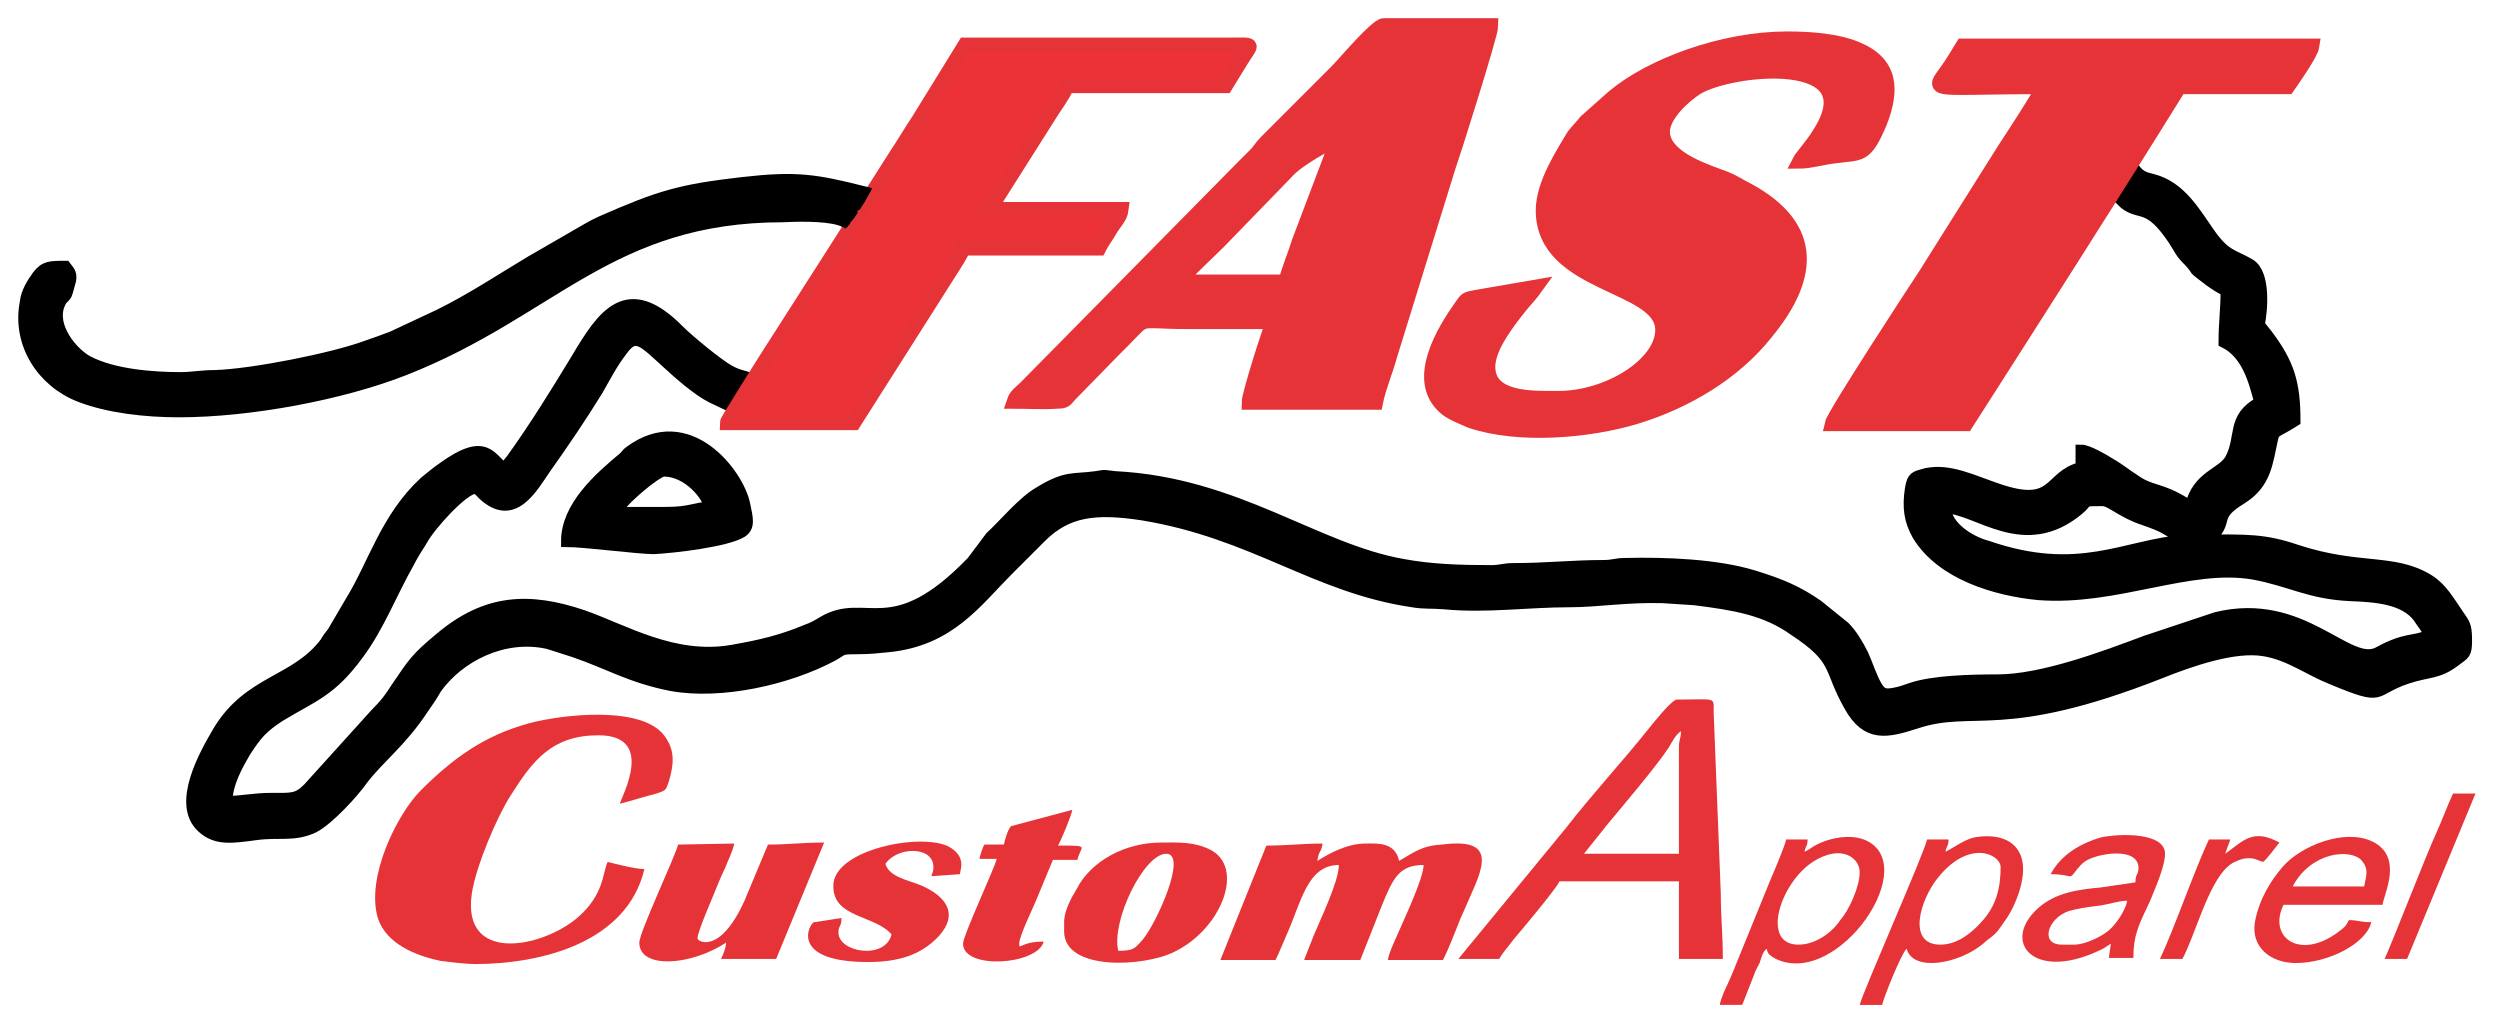 <?xml version="1.0" encoding="utf-8"?>
<!-- Generator: Adobe Illustrator 26.0.1, SVG Export Plug-In . SVG Version: 6.00 Build 0)  -->
<svg version="1.1" id="Layer_1" xmlns="http://www.w3.org/2000/svg" xmlns:xlink="http://www.w3.org/1999/xlink" x="0px" y="0px"
	 viewBox="0 0 244.8 100.8" style="enable-background:new 0 0 244.8 100.8;" xml:space="preserve">
<style type="text/css">
	.st0{fill-rule:evenodd;clip-rule:evenodd;stroke:#000000;stroke-width:1.125;stroke-miterlimit:10;}
	.st1{fill-rule:evenodd;clip-rule:evenodd;fill:#E63337;stroke:#E63337;stroke-width:1.44;stroke-miterlimit:10;}
	.st2{fill-rule:evenodd;clip-rule:evenodd;fill:#ED3237;stroke:#E63337;stroke-width:1.44;stroke-miterlimit:10;}
	.st3{fill-rule:evenodd;clip-rule:evenodd;fill:#E63337;}
	.st4{fill-rule:evenodd;clip-rule:evenodd;fill:#E63337;stroke:#E63337;stroke-width:0.5;stroke-miterlimit:10;}
	.st5{fill-rule:evenodd;clip-rule:evenodd;fill:#ED3237;stroke:#E63337;stroke-width:0.5;stroke-miterlimit:10;}
</style>
<path class="st0" d="M190.5,49.7c3.2,0.1,7.7,4.6,13,0.2c1.1-0.9,0.2-0.9,2.4-0.9c0.8,0,1.9,1.2,4.1,1.9c2,0.7,1.9,0.8,3.5,1.7
	l0.5,0.3c-6,0.5-10.4,3.7-19.4,0.6C193,53.1,190.5,51.6,190.5,49.7L190.5,49.7z M208.4,16.4l-0.2,0.2l-0.1,0.3l-0.2,0.2l-0.3,0.7
	c0,0.3,0.1,0.2-0.2,0.2l-0.1,0.3l-0.2,0.2l-0.2,0.5c0.9,0.5,0.8,0.7,1.4,1.1c1.4,0.9,2.2-0.1,4.5,3.3c0.8,1.2,0.6,1.2,1.6,2.2
	c1.1,1.2-0.1,0.3,2,1.9c0.7,0.5,0.9,0.6,1.6,1c0,1.9-0.2,3.1-0.2,5c2.2,1.1,2.9,3.6,3.5,5.9c-2.8,1.5-1.7,3.4-2.9,5.6
	c-0.8,1.4-3.2,1.6-3.9,4.6c-0.7-0.3,0,0-0.5-0.3c-2.6-1.6-3.3-1.1-5-2.3c-0.8-0.5-1.5-1.1-2.4-1.6c-0.6-0.4-2.2-1.3-2.8-1.3v1.7
	c-3.3,0.8-2.4,4.1-8.2,2.1c-2.4-0.8-4.7-2-7-1.5c-1.1,0.3-1.3,0.3-1.5,1.4c-0.3,1.9-0.1,3.2,0.7,4.6c2.3,3.8,7.6,5.4,11.8,5.8
	c7.6,0.6,14.8-3.1,21.1-2c3.7,0.7,5.4,1.9,9.4,2.1c2.6,0.1,5.3,0.3,6.7,2.1c0.3,0.5,1,1.3,1.1,1.8c-1.5,0.7-2.3,0.2-5,1.7
	c-3,1.6-7.4-5.5-15.9-3.4l-6.9,2.3c-4,1.5-10.1,3.8-14.5,3.8c-2.7,0-6.3,0.1-8.4,0.8c-0.6,0.2-1.1,0.4-1.7,0.5c-1,0.2-1.3,0-1.7-0.6
	c-0.6-1-0.9-2.1-1.4-3.2c-0.5-1-1.1-2-1.8-2.7l-2.6-2.1c-2-1.4-3.7-2.1-6.3-2.9c-3.6-1.1-8.6-1.3-12.6-1.2c-0.9,0-1.1,0.2-2.1,0.2
	c-3.1,0-5.5,0.3-8.8,0.3c-1,0-1.2,0.2-2.2,0.2c-3.1,0-5.9-0.1-8.6-0.6c-8.6-1.5-16.3-8-28.2-8.6c-1.1-0.1-0.8-0.2-1.9,0
	c-2.2,0.3-2.9-0.1-5.5,1.5c-1.6,0.9-3.4,3.1-4.8,4.4L95.2,55c-7.9,8.2-10.4,3.4-14.6,5.9c-0.5,0.3-1,0.6-1.6,0.8
	c-2.4,1-4.4,1.5-7.3,2c-5.7,1-10.6-2-14.6-3.4c-5.3-1.8-9.5-1.6-14,2.2c-2.4,2-2.6,2.4-4.3,4.9c-0.7,1.1-1.1,1.6-2,2.5l-6.6,7.3
	c-1.1,1.1-1.6,1-3.7,1c-1.6,0-2.8,0.3-4.3,0.3c0-1.8,1.1-3.7,1.8-4.9c1.1-1.7,1.7-2.4,3.4-3.5c3.3-2,5-2.4,7.7-6.1
	c2-2.7,3.2-5.9,4.9-8.9c0.4-0.8,0.8-1.4,1.3-2.2c0.8-1.5,4.1-5.1,5.2-5.1c0.3,0,0.6,0.4,0.8,0.6c3,2.8,4.8-0.7,6.2-2.7
	c1.7-2.4,3.4-4.9,5-7.5c0.8-1.4,1.4-2.6,2.4-3.9c1.3-1.8,2-1,4.4,1.2c1.2,1.1,3,2.7,4.4,3.4l2.1,1l0.2-0.1c0-0.3-0.1-0.2,0.2-0.2
	l0.1-0.3l0.2-0.2l0.1-0.3l0.2-0.2l0.1-0.3l0.2-0.2l0-0.1c0-0.3-0.1-0.2,0.2-0.2l0.1-0.3l0.2-0.2l0-0.2c-0.8-0.3-1.3-0.3-2.2-0.8
	c-1.1-0.6-4-3-4.9-3.9c-5.1-5.2-7.5-1.5-10,2.7c-2,3.3-4.1,6.7-6.4,9.9c-0.4,0.5-0.4,0.4-0.6,1c-1.5-1-1.8-3.3-6.1-0.2
	c-0.6,0.4-1.3,1-1.8,1.4c-3.8,3.5-5,8.1-7.3,11.8l-1.7,2.9c-0.3,0.4-0.5,0.6-0.7,1c-2.9,3.9-7.5,3.7-10.5,8.7
	c-1.3,2.2-4.1,7.1-1.6,9.4c1.4,1.3,3,1,5.3,0.7c2.2-0.3,3.7,0.2,5.6-0.7c1.4-0.7,3.9-3.4,4.8-4.7c1.6-2.1,3.8-3.7,5.9-6.9
	c0.5-0.7,0.9-1.3,1.3-2c2.2-3.1,6.6-5.4,11-4.4l2.5,0.8c3.5,1.2,5.5,2.5,9.5,3.3c4.9,0.9,11.5-0.6,15.8-2.9c1.1-0.6,0.7-0.7,2.4-0.7
	c1.3,0,2.1-0.1,3.1-0.2c6-0.6,8.6-4.4,11.7-7.5c1.1-1.1,2.1-2.1,3.2-3.2c2.6-2.6,5.4-2.9,10-2.2c10.9,1.8,16.9,7.1,26.4,8.5
	c1.1,0.2,1.9,0.1,3.1,0.2c4.1,0.4,8.2-0.2,12.3-0.2c2.7,0,5.6-0.5,9.1-0.4l3.1,0.2c4,0.5,7,1,9.8,3c4.4,2.9,3.3,3.7,5.4,7.4
	c1.7,3.1,3.7,2.6,6.5,1.7c5.7-1.9,8.4,1.2,23.9-4.9c3-1.2,7.3-2.7,10.2-2.2c2.5,0.4,4.4,1.9,6.7,2.8c5.3,2.2,3.7,1.1,7.3-0.1
	c2.1-0.7,3-0.4,4.7-1.7c0.9-0.7,1.1-0.6,1.1-2c0-1.5-0.2-1.6-0.8-2.5c-0.9-1.3-1.6-2.6-2.9-3.4c-3.4-2.1-6.8-0.9-12.9-2.9
	c-3.2-1.1-5-1-8.7-1c2.3-2,0.2-2.2,3.3-4.1c2.4-1.5,2.5-3.6,3-5.8c0.2-0.9,0.3-0.6,2.2-1.8c0-3.7-0.6-5.6-2.7-8.4
	c-0.3-0.4-0.5-0.6-0.8-1c0.3-1.4,0.6-5-0.9-5.9c-1.7-1-2.4-0.8-4-3.1c-1.4-2-2.8-4.5-5.5-5.2c-0.8-0.2-1.4-0.3-2.1-1.5
	C208.4,16.2,208.7,15.7,208.4,16.4L208.4,16.4z"/>
<path class="st1" d="M151.1,20.6c0,7.5,11.7,7.1,11.7,11.7c0,3.4-5.3,6.7-10.2,6.7c-2.5,0-6.9,0.2-6.9-3.1c0-2,2.1-4.6,3.3-6.1
	c0.5-0.6,0.9-1,1.4-1.7l-5.8,1c-1.1,0.2-1,0.2-1.5,0.9c-1.7,2.4-4.6,7.1-1.7,9.8c0.6,0.6,1.7,1,2.6,1.4c4.7,1.6,11.6,1,16.2-0.4
	c4.9-1.5,9.6-4.3,12.7-8.2c4.7-5.7,4.8-10.7-2.4-14.3c-0.7-0.4-1.2-0.7-2.1-1c-1.9-0.7-5.6-2-5.6-4.4c0-1.7,2.2-3.6,3.3-4.3
	c3.4-2.1,17.3-3.5,12,4.6c-0.6,1-1.7,2.2-1.9,2.6c0.9,0,2.4-0.4,3.3-0.5c2.7-0.4,3.1,0.2,4.6-3.4c1.2-3.1,1.1-5.7-2.3-7.1
	c-1.9-0.8-4.5-1-6.8-1c-6.3,0-13.3,2.6-17,5.7l-2.7,2.4c-0.4,0.5-0.8,0.9-1.2,1.4C153.1,15,151.1,18,151.1,20.6L151.1,20.6z"/>
<path class="st1" d="M131.1,13.4l-3.9,10.3c-0.4,1.3-1,2.7-1.3,3.9h-10.4c0.6-0.9,2.9-3,3.8-3.9l6.6-6.8
	C127.1,15.5,130,14.1,131.1,13.4z M99.3,39.3c1.3,0,2.9,0.1,4.2,0c0.9,0,0.8-0.2,1.3-0.7l4.1-4.2c0.4-0.4,0.7-0.7,1-1
	c2.6-2.6,1.2-1.9,6.3-1.9c2.8,0,5.6,0,8.5,0c-0.4,0.8-2.4,7.2-2.4,7.9h12.4c0.3-1.5,1-3.1,1.4-4.6l5.7-18.4
	c0.4-1.1,4.2-13.1,4.2-13.9h-10.5c-0.7,0-3.9,3.8-4.6,4.5l-6.8,6.8c-0.5,0.5-0.6,0.7-1,1.2c-0.4,0.4-0.8,0.8-1.2,1.2L100.4,38
	C100,38.4,99.5,38.7,99.3,39.3L99.3,39.3z"/>
<path class="st1" d="M213.4,8.5H224c0.5-0.7,2.3-3.3,2.4-4h-34.2c-0.3,0.5-0.5,0.8-0.8,1.3c-2.1,3.5-3.9,2.7,8.7,2.7
	c-0.2,0.6-3.2,5.2-3.8,6.1l-7.8,12.4c-0.8,1.2-8.9,13.6-9.1,14.5h13.1C199.6,30.4,206.7,19.3,213.4,8.5L213.4,8.5z"/>
<path class="st2" d="M75,35.2c-0.3,0.5-3.8,6-3.8,6.2h12.4L93,26.6c0.3-0.5,1.2-1.8,1.3-2.3h13.3c0.3-0.6,0.7-1.1,1.1-1.8
	c0.4-0.7,1-1.2,1.1-2H96.9l5.7-9c0.6-1,1.4-2,1.9-3.1H120c0.3-0.5,0.5-0.8,0.8-1.3c0.3-0.5,0.5-0.8,0.8-1.3c1-1.6,1.3-1.4-1.2-1.4
	l-25.9,0L90,11.7c-0.8,1.2-1.5,2.4-2.3,3.6C83.5,21.9,79.5,28.2,75,35.2L75,35.2z"/>
<path class="st0" d="M82.7,21.7c0.2-0.2,1.7-2.5,1.9-2.9c-4.8-1.2-6.6-1.5-11.9-0.9c-6.1,0.7-8.1,1.3-13.8,3.8
	c-0.9,0.4-1.5,0.8-2.4,1.3l-4.5,2.6c-3,1.8-5.7,3.6-8.9,5.2L38.4,33c-0.8,0.3-1.6,0.6-2.5,0.9c-3.2,1.2-11.2,2.8-14.9,2.9
	c-1.3,0-2.2,0.2-3.3,0.2c-2.8,0-6.6-0.3-9.1-1.6c-1.5-0.8-3.7-3.4-2.8-5.6c0.3-0.7,0.4-0.5,0.7-1c0.1-0.2,0.3-1.1,0.4-1.4
	c0.1-0.7-0.2-0.9-0.5-1.3c-1.5,0-2,0-2.7,0.9c-0.5,0.7-1.1,1.6-1.2,2.6c-0.8,4.1,1.7,7.8,5.3,9.2c2.8,1.1,6.5,1.5,9.7,1.5
	c7,0,16-1.7,22.1-4.1c14.5-5.7,20.1-15,37.1-15C78.7,21.1,81.5,21.1,82.7,21.7z"/>
<path class="st3" d="M46.5,94.4c6.5,0,14.9-2.1,16.6-9.3c-0.9,0-2.8-0.5-3.6-0.7c-0.5,1-0.3,3.2-3,5.5c-3.6,3-11.3,4.4-10.3-2.4
	c0.4-2.7,2.5-7.6,3.8-9.6c2.2-3.5,4.1-5.9,8.6-5.9c5.6,0,2.3,5.9,2.1,6.7c1.2-0.3,2.4-0.7,3.6-1c0.9-0.3,0.9-0.3,1.2-1.2
	c0.5-1.7,0.6-3-0.4-4.4C62.9,69,54.9,70,51.9,70.8c-4.5,1.2-7.6,3.5-10.7,6.6c-2.3,2.3-5.4,8.5-4.2,12.5c0.8,2.5,3.7,3.7,6.2,4.2
	C44,94.2,45.6,94.4,46.5,94.4L46.5,94.4z"/>
<path class="st3" d="M164.4,73.2v10.4h-9.3l2.4-3c1.5-1.8,4.8-5.7,5.9-7.4c0.3-0.5,0.7-1.3,1.2-1.6
	C164.6,72.4,164.4,72.3,164.4,73.2L164.4,73.2z M142.8,93.9h4c0.4-0.7,0.9-1.2,1.4-1.9c0.6-0.7,4.3-5.1,4.5-5.7h11.7v7.6h4.3
	c0-2.4-0.2-4.1-0.2-6.4l-0.7-17.8c0-1.5,0.3-1.2-3.6-1.2c-0.5,0-2.4,2.4-2.8,2.9c-2.3,2.9-5.6,6.5-8,9.6L142.8,93.9L142.8,93.9z"/>
<path class="st3" d="M137,84.3c-0.4-1.9-2.2-1.7-3.3-1.7c-1.8,0-3.6,1-4.7,1.7c0.1-1,0.4-0.8,0.5-1.7c-2,0-3.4,0.2-5.5,0.2
	l-4.5,11.2h5.4c0.4-0.8,0.7-1.6,1.1-2.5c1.4-3.1,2-6.8,5.1-6.8c0,1.6-1.8,5.3-2.5,7l-0.9,2.3h5.5l2.1-5.3c1.1-2.7,1.7-4,4.1-4
	c0,1.3-2,5.5-2.6,6.9c-0.3,0.7-0.8,1.7-0.9,2.4h5.4c0.3-0.6,0.7-1.5,1-2.3c0.4-0.9,0.6-1.6,1-2.4c1.5-3.6,4-7.4-2.1-6.6
	C139.2,82.8,138.4,83.5,137,84.3L137,84.3z"/>
<path class="st3" d="M66.4,82.7c-0.3,1.2-3.8,8.6-3.8,9.6c0,2.6,5,2.3,8.5,0c0,0.5-0.3,1.2-0.5,1.6H76l4.7-11.4
	c-2.1,0-3.5,0.2-5.5,0.2l-2.3,5.5c-2.4,5.3-4.6,4-4.6,3.7c0-0.7,1.4-3.8,1.7-4.6c0.3-0.7,0.6-1.5,1-2.3c0.3-0.8,0.7-1.5,0.9-2.4
	L66.4,82.7L66.4,82.7z"/>
<path class="st3" d="M109.5,93.1c-0.7-2.9,2.5-9.5,4.7-9.5c2.1,0-0.9,6.7-2.3,8.4C111.1,92.9,111,93.1,109.5,93.1z M104.2,90.3v0.9
	c0,3.9,7.8,3.5,10.8,2c4.7-2.3,6.9-8.3,3.5-10c-1.6-0.8-3.1-0.7-4.8-0.7c-3.5,0-6.9,1.8-8.3,4.6C104.9,87.9,104.2,89.2,104.2,90.3
	L104.2,90.3z"/>
<path class="st0" d="M60.3,50.2c0.3-1,4-4.1,4.7-4.1c2.4,0,4.4,2.5,4.5,3.6c-1.4,0-1.8,0.5-4.3,0.5C63.5,50.2,61.9,50.2,60.3,50.2
	L60.3,50.2z M55.5,53c1.6,0,7.1,0.7,8.5,0.7c2-0.1,7.1-0.7,8.6-1.6c0.8-0.5,0.6-1.3,0.3-2.7c-0.6-3-5.5-9.4-11.2-5.2
	c-0.3,0.2-0.3,0.3-0.6,0.6C58.7,46.8,55.5,49.6,55.5,53z"/>
<path class="st3" d="M81.6,86.8c0,3.1,4.1,2.8,5.7,4.7c-0.6,2.5-5.2,1.8-5.2-0.2c0-0.7,0.3-0.5,0.3-1.4c-0.2,0-2.5,0.4-2.7,0.4
	c-0.5,0.2-2.4,3.9,5.3,3.9c2.8,0,5.1-0.6,6.9-2.5c2.1-2.3,0.6-4-1.7-5c-1.2-0.5-3.1-0.8-3.5-2.1c1.1-1.7,4.7-1.8,4.7,0.3
	c0,0.5-0.1,0.5-0.2,0.9l2.8-0.2c0-0.4,0.7-1.7-1.1-2.7C90.2,81.5,81.5,83.2,81.6,86.8L81.6,86.8z"/>
<path class="st3" d="M98.3,82.7h-1.9c-0.2,0.3-0.4,1-0.5,1.4h1.7c-0.2,0.9-3.3,7.5-3.3,8.3c0,2.6,7.3,2.1,7.9-0.2
	c-2.3,0-2.4,0.9-2.4,0.2c0-0.7,1.3-3.4,1.6-4.1l1.7-4.1h2.4c0.3-1.4,1.4-1.4-1.9-1.4c0.3-0.5,1.3-2.9,1.4-3.5l-6,1.6
	C98.7,81.2,98.4,82.2,98.3,82.7L98.3,82.7z"/>
<path class="st3" d="M176.1,92.5c-3.7,0-1.8-6,1.4-8.1c2.8-1.8,4.6-0.4,4.6,1c0,1.5-1.1,3.8-1.9,4.7
	C179.4,91.3,177.8,92.5,176.1,92.5L176.1,92.5z M176.7,83.4c0.1-0.6,0.3-0.5,0.3-1.2h-2.1c-0.1,0.6-1.3,3.4-1.6,4.1l-3.3,8.1
	c-0.3,0.8-0.5,1.2-0.8,1.9c-0.3,0.6-0.7,1.5-0.8,2.1h2.2l1.1-2.8c0.2-0.6,0.4-0.9,0.6-1.3c0.2-0.6,0.3-1.1,0.7-1.4
	c0.1,0.6,0.4,0.7,0.9,1c6.1,2.9,14.5-9.4,8.6-11.7c-1.4-0.5-3.2-0.2-4.6,0.5C177.3,83,177.2,83.2,176.7,83.4L176.7,83.4z"/>
<path class="st3" d="M190,92.5c-3.3,0-2-4.4-0.2-6.6c3.1-3.8,6.1-2.2,6.1-1c0,2-0.4,3.8-1.9,5.4C193.1,91.3,191.7,92.5,190,92.5z
	 M190.5,83.4c0.1-0.6,0.3-0.5,0.3-1.2h-2.1c-0.3,1.4-6.2,14.7-6.6,16.2h2.2c0.1-0.6,1.9-5.1,2.4-5.5c0.6,2.3,5.1,1.5,7.5-0.5
	c0.4-0.4,0.8-0.6,1.2-1c0.3-0.3,0.6-0.8,0.9-1.2c1.1-1.5,2.4-4.7,1.5-6.6c-0.8-1.7-2.8-1.9-4.5-1.6
	C192.2,82.3,191.5,82.9,190.5,83.4L190.5,83.4z"/>
<path class="st3" d="M203.1,92.5h-1.2c-2.2,0-1.4-2.6,0.7-3.3c0.7-0.2,1.9-0.4,2.8-0.5c1-0.1,2-0.5,2.9-0.5c-0.2,1-1.1,2.3-1.8,2.9
	C205.8,91.7,204.2,92.5,203.1,92.5L203.1,92.5z M200.8,85.6c2.3,0,1.7,0.7,2.6-0.5c0.2-0.2,0.4-0.5,0.7-0.7c1-0.8,5.3-1.6,5.3,0.6
	c0,0.7-0.3,0.5-0.3,1.4l-3.4,0.5c-2.2,0.2-4.4,0.5-6.1,2c-3.7,3.3-0.5,7.2,5.9,4.2c0.5-0.2,0.7-0.4,1.2-0.7l-0.2,1.4h2.4
	c0-2.2,0.5-3.2,1.6-5.5c0.4-1,1.5-3.4,1.5-4.7c0-2.1-4.4-2-6.3-1.6C203.7,82.6,201.8,83.7,200.8,85.6L200.8,85.6z"/>
<path class="st3" d="M231.5,86.8l-7,0c1.8-3.4,5.6-3.7,6.7-2.6C232,85.1,231.7,85.7,231.5,86.8L231.5,86.8z M224.8,94.3
	c3.2,0,6.9-1.9,7.4-4c-1.1,0-1.3-0.2-2.2-0.2c-0.3,0.5-0.2,0.5-0.7,0.9c-3.9,3.2-7.3,0.9-5.7-2.4h9.7c0.1-1,2.1-4.7-1-6.2
	c-2.7-1.3-7,0.4-8.8,2.5c-1.2,1.4-2.3,3.2-2.7,5.4C220.4,92.7,222.3,94.3,224.8,94.3L224.8,94.3z"/>
<path class="st3" d="M217.9,83.6c0.1-0.4,0.4-1.1,0.5-1.4h-2.1c-1.3,2.7-3.5,9-4.8,11.7h2.2c1.2-2.2,2.5-7.3,4.4-9
	c0.4-0.4,0.9-0.6,1.5-0.8c1.1-0.2,1.3,0.1,2,0.3c0.4-0.3,1.2-1.4,1.6-1.9C220.6,81.1,219.7,82.3,217.9,83.6z"/>
<path class="st3" d="M233.5,93.9h2.2l6.7-16.2h-2.2c-0.6,1.3-1.1,2.7-1.7,4C237.5,83.9,234.2,92.4,233.5,93.9L233.5,93.9z"/>
<path class="st4" d="M208.4,16.4l-0.2,0.2L208.4,16.4z"/>
<path class="st5" d="M72.6,39.2l-0.2,0.2L72.6,39.2z"/>
<path class="st5" d="M73.8,37.3l-0.2,0.2L73.8,37.3z"/>
<path class="st4" d="M83.6,21.8l-0.2,0.2L83.6,21.8z"/>
<path class="st4" d="M83.8,21.6l-0.2,0.2L83.8,21.6z"/>
<path class="st4" d="M84.3,20.7l-0.2,0.2L84.3,20.7z"/>
<path class="st4" d="M207.2,18.3l-0.2,0.2L207.2,18.3z"/>
</svg>
